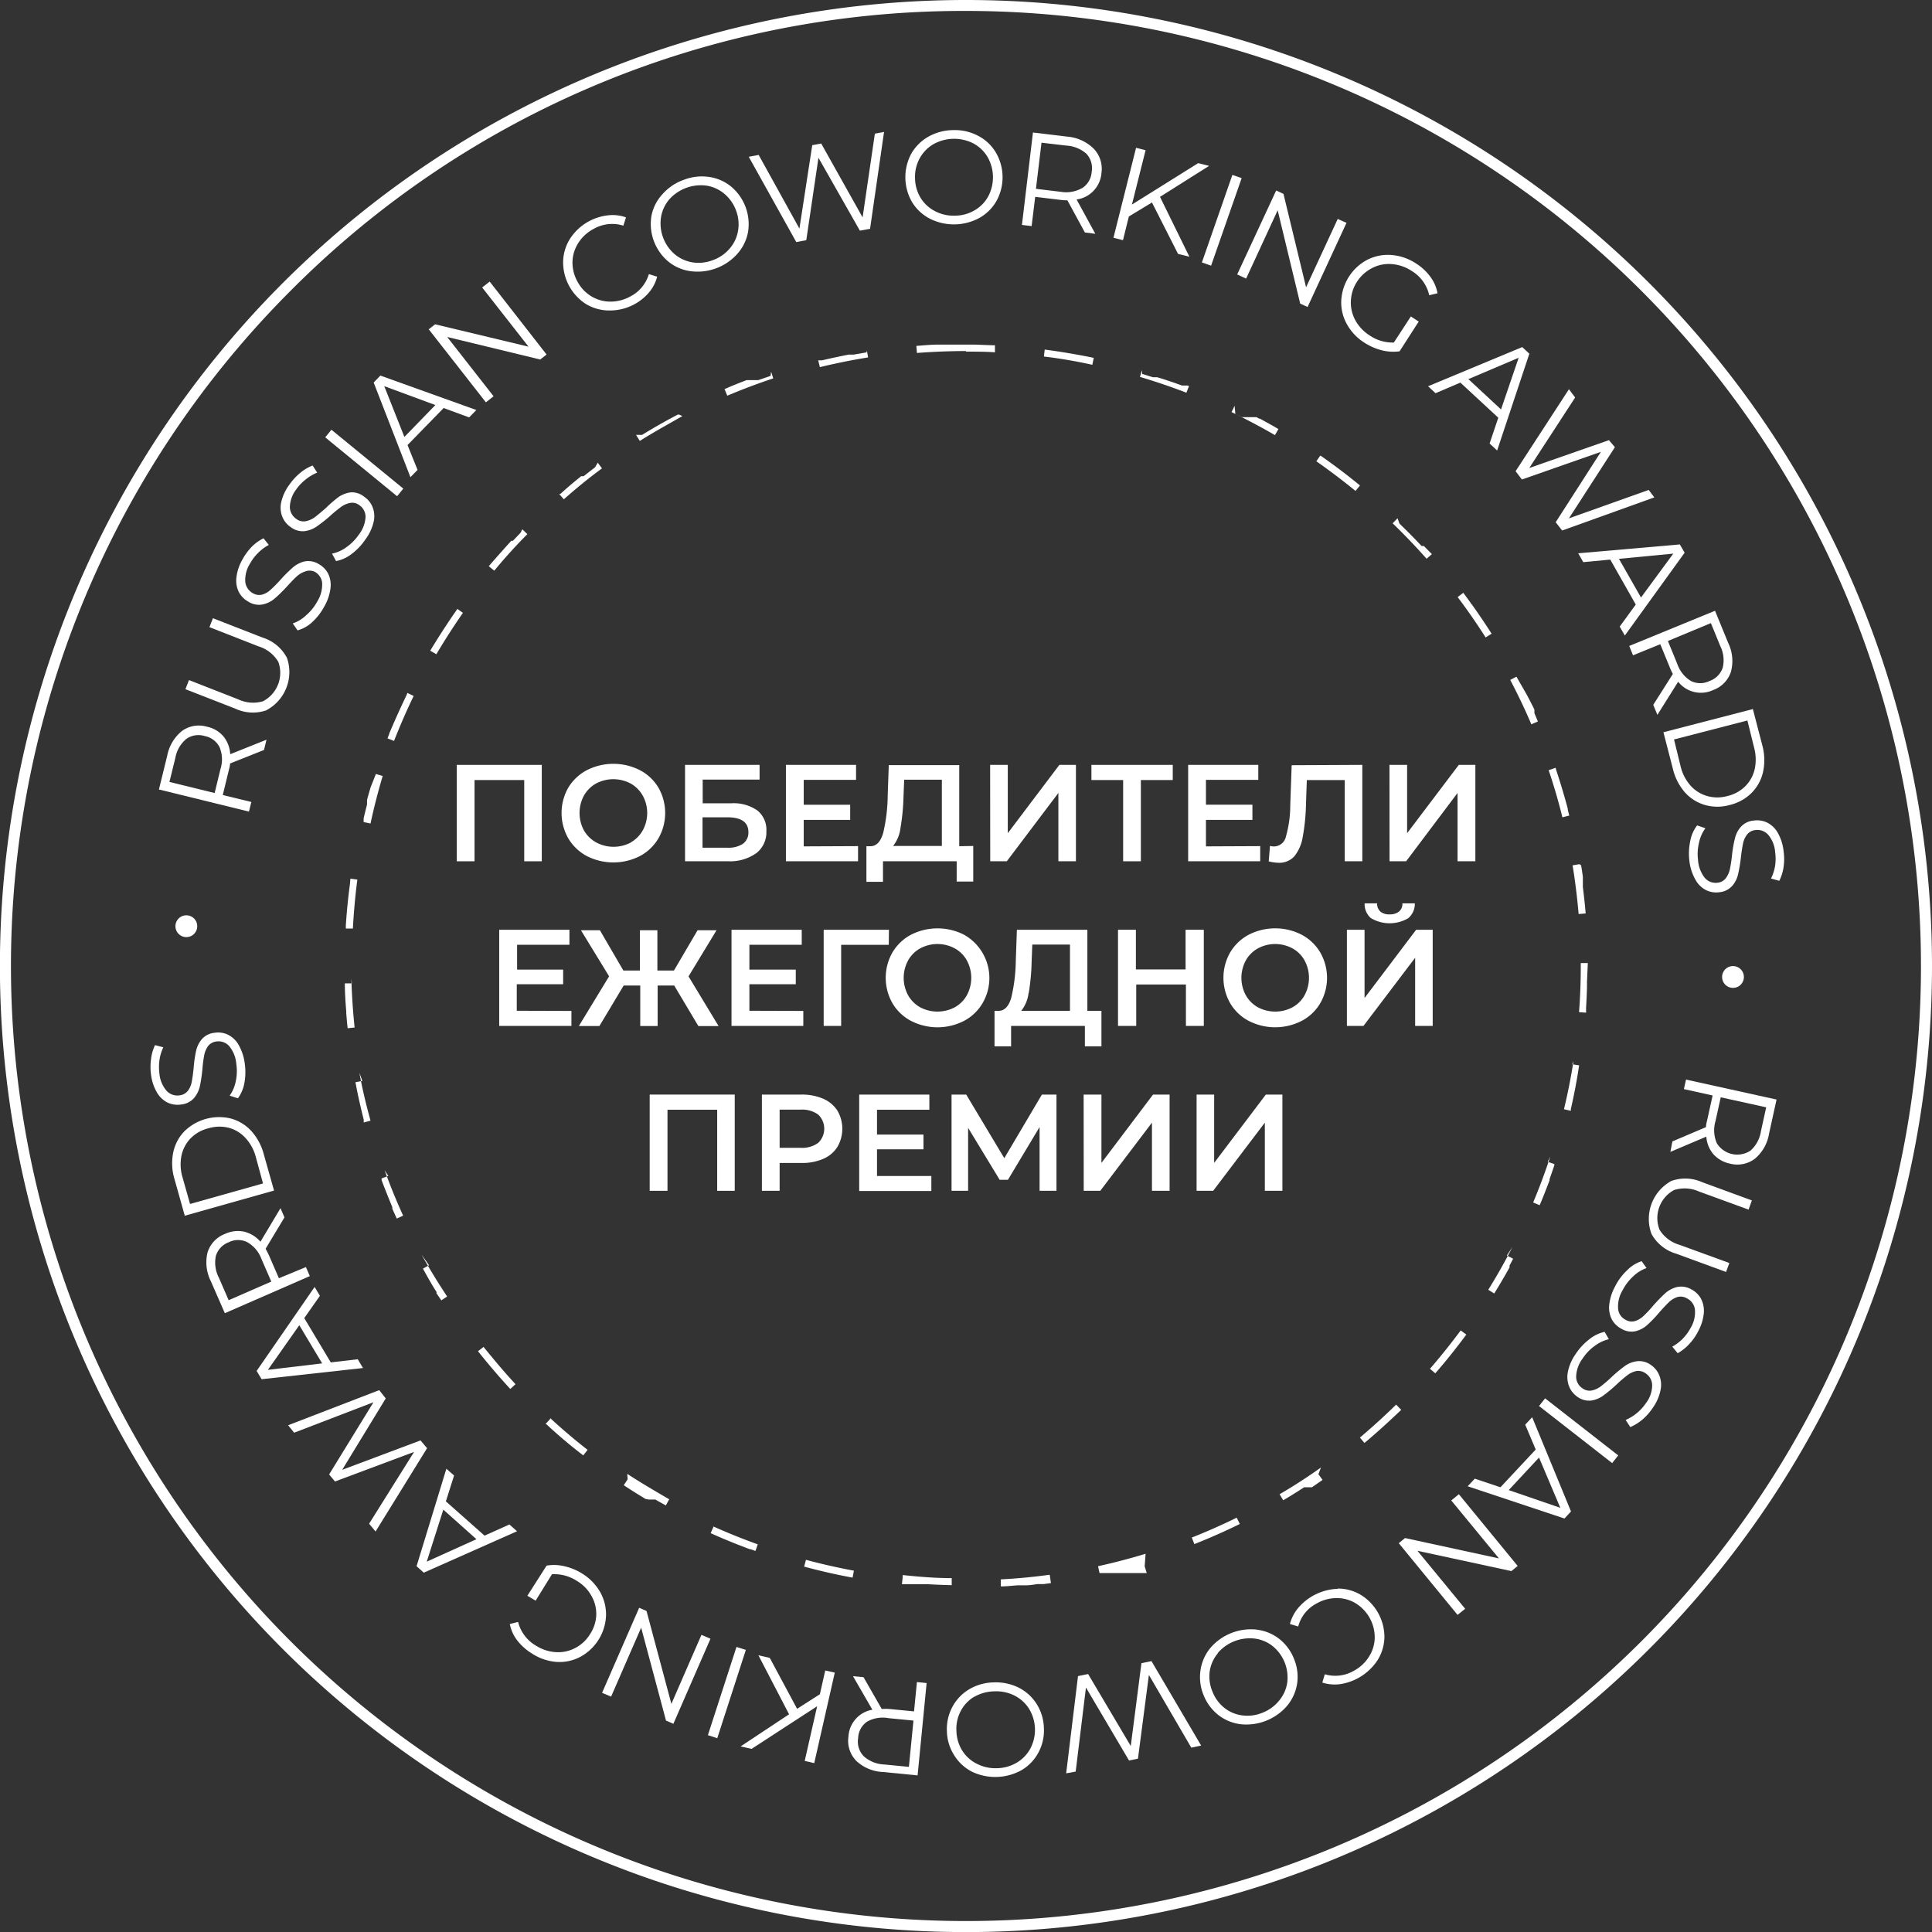 <?xml version="1.0" encoding="UTF-8"?> <svg xmlns="http://www.w3.org/2000/svg" viewBox="0 0 233.29 233.29"><rect x="0" y="0" width="233.29" height="233.29" fill="#333333" stroke="none"/> <defs> <style>.cls-1{fill:#fff;}</style> </defs> <g id="Layer_2" data-name="Layer 2"> <g id="Layer_1-2" data-name="Layer 1"> <path class="cls-1" d="M116.64,41.61h-3.26c-.91,0-1.82.09-2.73.16l.07.85c2-.15,4-.23,5.92-.23v-.85Zm-12,.94-1.57.27h0l-.09,0h-.5c-1.08.21-2.15.44-3.22.69H99l-.06,0h0l-.14,0,.2.82c1.92-.46,3.87-.86,5.82-1.17l-.14-.84ZM93.05,45.39l-1.49.51h0l-.08,0h0l-.06,0h0l-.08,0h-.06l-.05,0H91l0,0h-.56l-.06,0h-.18l-.06,0h0l-.22.09h0c-.81.31-1.62.63-2.43,1l.33.79c1.82-.77,3.69-1.47,5.55-2.09l-.26-.81ZM82,50.06h-.09l0,0h-.06c-1.44.75-2.84,1.55-4.22,2.39h0l-.1.06h0l-.06,0h-.06l0,0H77.2l0,0H76.8l.46.73c1.66-1.05,3.4-2,5.14-3L82,50.06ZM71.85,56.43l-1.29,1h0l0,0h0l-.09.07h0l0,0h-.21l0,0h-.09l0,0h0l-.07.06h0l-.1.09h0q-1.2.95-2.34,2h0l-.05,0h-.09l0,0h0l0,0h0l.56.64c1.48-1.3,3-2.56,4.61-3.73l-.51-.69Zm-9,7.91-.86.9h0l0,0h0l0,0h0l-.06.06h-.06l0,0h0v0h-.07l0,0h-.06l0,0h0v0h0l-.06.07h0c-.91,1-1.8,2-2.66,3l.66.54c1.25-1.51,2.59-3,4-4.41l-.61-.59Zm-7.65,9.23c-1.14,1.63-2.23,3.31-3.25,5l.74.43c1-1.69,2.08-3.37,3.21-5l-.7-.49ZM49.11,83.9C48.37,85.43,47.67,87,47,88.57h0v0h0v0h0l0,.05h0v0h0v0h0v0h0v0h0l-.21.54.79.31c.72-1.83,1.51-3.66,2.37-5.43l-.76-.37ZM44.75,95.07c-.15.5-.29,1-.43,1.52h0l0,.11h0v0h0v0h0l0,.06h0v0h0v0h0l0,0h0v0h0v0h0v0h0v0h0v0h0v0h0v0h0v0h0v0h0v0h0v0h0v0h0v0h0v0h0l0,.08h0v0h0l0,.08h0v0h0l0,.11h0l0,.11h0c-.14.55-.28,1.11-.41,1.67h0l0,.08h0v0h0v0h0l0,0h0v0h0v0h0v0h0v0h0v0h0v0h0v0h0v0h0v0h0v0h0v0h0v0h0v0h0v0h0v0h0v0h0v0h0v0h0v0h0v.06h0v0h0l0,.09h0v0h0a1.55,1.55,0,0,0,0,.23l.83.17c.41-1.92.91-3.85,1.47-5.74l-.82-.24Zm-2.5,11.72c-.22,1.63-.38,3.28-.49,4.95h0v.11h0v0h0v0h0v0h0v0h0v0h0v0h0v0h0v0h0v0h0v0h0v0h0v0h0v0h0v0h0v0h0v0h0v.06h0v0h0v.09h0v0h0v.12l.85,0c.11-2,.29-4,.54-5.91l-.84-.11Zm.24,11.95-.85,0c0,1.14.08,2.28.17,3.41h0v0h0v.07h0v0h0v0h0v.06h0v0h0v0h0v0h0v0h0v0h0v0h0v0h0v0h0v0h0v0h0v0h0v0h0v0h0v0h0v.08h0v0h0c.05.6.1,1.2.17,1.8l.84-.09c-.21-2-.34-4-.39-5.92Zm1.26,11.78-.83.16c.28,1.52.62,3,1,4.52h0v0h0l0,.08h0v0h0v0h0l0,0h0v0h0v0h0v.06h0v0h0v0h0v.05h0v0h0v0h0v0h0v0h0v0h0v0h0v0h0v0h0v0h0v0h0v0h0v0h0v0h0v0h0v0h0v0h0v0h0v0h0l0,.06h0v0h0v0h0l0,.09h0v0h0v0l.82-.22c-.52-1.9-1-3.84-1.34-5.78ZM46.89,142l-.81.29h0l0,0h0v0h0v0h0l0,.08h0v0h0v0h0l0,.06h0v0h0v0h0l0,.08h0v0h0q.62,1.64,1.29,3.24h0v0h0v0h0l0,.06h0v0h0v0h0v0h0v0h0v0h0v0h0l0,.05h0v0h0v0h0l0,.08h0v0h0q.26.6.54,1.2l.77-.35c-.82-1.79-1.57-3.64-2.24-5.49Zm4.92,10.78-.74.41c.51.92,1,1.82,1.58,2.72h0l0,0h0l.06.09h0v0h0l0,.06h0v0h0l0,.07h0l0,0h0l0,0h0l0,.05h0l0,0h0v0h0v0h0l0,0h0v0h0v0h0v0h0v0h0v0h0l0,0h0v0h0l0,0h0l0,.05h.05v0h0v0h0v0h0l.05.08h0v0h0v0h0l.05.08h0l0,0h0v0h0l.06.09h0l.37.54.7-.47c-1.09-1.64-2.13-3.34-3.09-5.06Zm6.58,9.86-.67.52q1.86,2.35,3.9,4.56l.63-.58c-1.34-1.44-2.64-3-3.86-4.5Zm8.06,8.68-.57.63h0l0,0h0L66,172h0l0,0h0q2.15,2,4.43,3.74l.52-.67c-1.55-1.21-3.07-2.5-4.52-3.84Zm9.34,7.31-.47.71c.84.56,1.7,1.1,2.57,1.62h0l.1.06h0l0,0h0l.08,0h0l0,0h0l.06,0h.05l.07.05h.06l.06,0h0l0,0h.07l0,0h.07l.05,0h.07l.06,0H79l.06,0h0l.08,0h0l.12.07h0c.37.22.76.43,1.14.64l.41-.74c-1.72-1-3.43-2-5.07-3.07Zm10.37,5.72-.35.78c1.55.7,3.13,1.34,4.74,1.94h0l0,0h.09l0,0h0l.58.21.28-.8c-1.85-.66-3.7-1.41-5.5-2.22Zm11.16,4-.22.82q2.88.78,5.85,1.33l.16-.84c-1.94-.36-3.89-.8-5.79-1.31ZM109,190.44l-.09.85H109l.21,0H112c1,.06,1.94.1,2.92.12l0-.85c-2,0-4-.17-5.92-.37Zm17.75-.29c-1.94.27-3.93.46-5.9.56l0,.85c.66,0,1.31-.08,2-.13h1c.48,0,1-.09,1.42-.15H126l.9-.12-.12-.84Zm11.58-2.53c-1.88.57-3.81,1.08-5.74,1.5l.18.83h2.07l.05,0H136l0,0h.06l.05,0h.06l0,0h.06l.06,0h.3l.06,0h.06l0,0H137l.06,0h.06l0,0h.64l0,0h.65l.06,0h0l-.25-.81Zm11-4.36c-1.77.87-3.59,1.68-5.42,2.4l.31.79c1.87-.74,3.69-1.54,5.49-2.43l-.38-.76Zm10.18-6.06c-1.6,1.14-3.28,2.23-5,3.23l.44.73c.74-.44,1.48-.89,2.2-1.36h0l.1-.06h0l.12-.08h0l.1-.07h0l.07,0h0l0,0h0l.07,0h.05l0,0h0l0,0h0l0,0H158l.05,0h0l0,0h0l0,0h0l.05,0h.09l0,0h.1l0,0h.07l0,0h.05l0,0h0l0,0h0l0,0h0l.09-.06h0l.09-.06h0l0,0h0l1.11-.77-.5-.69Zm9.09-7.61c-1.4,1.38-2.88,2.72-4.39,4l.55.65c1.53-1.28,3-2.63,4.44-4l-.6-.61Zm7.78-8.94c-1.17,1.58-2.42,3.14-3.71,4.63l.64.55c1.31-1.5,2.56-3.07,3.75-4.68l-.68-.5Zm6.25-10.07c-.9,1.75-1.88,3.49-2.92,5.16l.72.45q.93-1.5,1.8-3.06h0l.05-.1h0l0,0h0l0-.1h0l0,0h0v0h0l0-.05h0v0h0v0h0v0h0l0,0h0v0h0v0h0v0h0v0h0v0h0v0h0v0h0l0,0h0v0h0v0h0l0,0h0v0h0v0h0l0,0h0v0h0v0h0l0,0h0v0h0v0h0v0h0l0,0h0v0h0v0h0l0-.07h0v0h0l.05-.1h0v0h0l.06-.1h0l.32-.62-.76-.39Zm4.57-10.94c-.61,1.88-1.31,3.75-2.07,5.56l.79.33c.42-1,.81-2,1.19-3h0v0h0v0h0l0-.05h0v0h0v0h0v0h0v0h0v0h0v0h0v0h0v0h0v0h0v0h0v0h0v0h0v0h0l0-.1h0c.2-.56.39-1.12.58-1.68h0v0h0l0-.08h0v0h0v0h0l0-.06h0v0h0l-.81-.27ZM190,128.12c-.3,1.95-.69,3.9-1.15,5.82l.83.19h0v0h0l0-.07h0v0h0v0h0v0h0v0h0v-.05h0v0h0v0h0v0h0v0h0v0h0l0-.09h0q.6-2.61,1-5.28l-.84-.13Zm1.73-11.83h-.85v.34c0,1.86-.07,3.74-.21,5.59l.85.06,0-.38h0v0h0v-.06h0v0h0v0h0v0h0v0h0v0h0v0h0v0h0v0h0v0h0v-.06h0v0h0v-.06h0v0h0v-.06h0c.05-.82.09-1.64.11-2.47h0c0-.06,0-.11,0-.17h0v-.09h0v-.07h0v0h0v-.06h0v0h0v0h0v0h0v0h0v0h0v0h0v0h0v0h0v0h0v0h0v0h0v0h0v0h0v-.06h0v0h0v0h0v0h0v0h0v0h0v0h0v0h0v0h0v0h0v0h0v0h0v0h0v0h0v0h0v0h0v0h0v0h0v0h0v0h0v0h0v0h0v0h0v0h0v0h0v0h0v0h0v0h0v0h0v0h0v0h0v0h0v0h0v0h0v0h0v0h0v0h0v0h0v0h0v0h0v-.22Zm-1-11.94-.84.14c.32,1.94.56,3.92.73,5.88l.85-.07c-.09-1.08-.21-2.15-.34-3.21h0l0-.12h0v-.12h0v-.09h0v0h0v-.08h0v0h0v-.09h0v0h0v-.06h0v0h0v0h0v0h0v0h0v0h0v0h0v0h0v0h0v0h0v0h0v0h0V106h0v0h0v0h0v-.06h0v0h0v0h0v-.07h0v0h0q-.09-.69-.21-1.38Zm-2.89-11.64L187,93c.63,1.86,1.19,3.78,1.66,5.69l.83-.21-.18-.7h0v0h0l0-.06h0v0h0v0h0v0h0v0h0l0-.06h0v0h0v0h0q-.63-2.37-1.4-4.68Zm-4.73-11-.75.39c.92,1.75,1.78,3.55,2.55,5.36l.79-.34-.42-1h0v0h0l0-.08h0v0h0v0h0l0-.08h0v0h0l0,0h0v0h0v0h0l0,0h0v0h0v0h0v0h0v0h0v0h0v0h0v0h0v0h0v0h0v0h0v0h0v0h0v0h0v0h0v0h0v0h0v0h0v0h0v0h0v0h0v0h0v0h0v0h0v0h0v0h0v0h0v0h0v0h0v0h0v0h0v0h0l0-.06h0v0h0v0h0l0,0h0v0h0l0-.06h0v0h0l0,0h0v0h0v0h0l0-.08h0l0-.08h0v0h0c-.3-.61-.61-1.21-.93-1.81Zm-6.42-10.13-.68.52c1.19,1.57,2.32,3.21,3.38,4.87l.72-.45c-.79-1.24-1.6-2.44-2.45-3.62h0l0,0h0v0h0l0,0h0l0,0h0v0h0v0h0v0h-.06l0-.08h0l-.73-1Zm-7.94-9-.59.61c1.42,1.37,2.8,2.81,4.1,4.28l.64-.56L172,66h0l0,0h0l-.06-.07h0v0h0l0,0h-.07l0,0h-.07v0h-.08l0,0h-.06l0,0h0l0,0h0v0h0v0h0l-.08-.08h0l0,0h0c-.84-.9-1.71-1.77-2.59-2.62ZM159.43,55l-.48.7c1.61,1.13,3.2,2.33,4.73,3.58l.54-.66c-1.53-1.25-3.11-2.45-4.73-3.58h-.06Zm-10.35-6-.37.76c1.77.86,3.53,1.79,5.24,2.78l.42-.73c-.69-.41-1.4-.8-2.11-1.19h0l-.12-.07h0l-.1,0h0l-.1-.06h0l-.22-.12h0l-.1,0h0l0,0h0l-.1,0h0l-.08,0h-.05l-.07,0h-.05l0,0H151l-.05,0h-.07l0,0h-.08l0,0h-.08l-.05,0h-.08l0,0h-.45l-.07,0h0l-.1,0h0l-.8-.39Zm-11.19-4.31-.24.82c1.88.56,3.77,1.2,5.61,1.91l.31-.8-.19-.07h0l-.05,0h-.42l-.05,0h-.05l-.09,0h0c-1-.36-2-.71-3-1h-.29l-.06,0h-.05l-.11,0h0l-1.29-.4ZM126.15,42.2l-.1.85c2,.24,3.92.57,5.85,1l.17-.84q-2.92-.6-5.92-1Zm-9.51-.59v.85c1.17,0,2.34,0,3.5.08l0-.85c-.89,0-1.79-.07-2.69-.08h-.85Z"></path> <path class="cls-1" d="M116.64,1.32a115.33,115.33,0,0,1,81.55,196.87A115.32,115.32,0,1,1,35.1,35.1,114.57,114.57,0,0,1,116.64,1.32m0-1.32A116.65,116.65,0,1,0,233.29,116.64,116.64,116.64,0,0,0,116.64,0Z"></path> <path class="cls-1" d="M31.88,90.56l-4.1,1.63c0,.29-.1.59-.17.89L26.9,96l3.45.84L30.06,98,19.19,95.33l1-4.07a5.06,5.06,0,0,1,1.79-3,3.46,3.46,0,0,1,3-.51,3.54,3.54,0,0,1,2,1.17,3.71,3.71,0,0,1,.82,2.15l4.38-1.75Zm-5.37-.34a2.52,2.52,0,0,0-1.79-1.34,2.53,2.53,0,0,0-2.24.36,3.87,3.87,0,0,0-1.31,2.29l-.71,2.89,5.46,1.34.7-2.89A3.83,3.83,0,0,0,26.51,90.22Z"></path> <path class="cls-1" d="M32.22,85.75a5,5,0,0,1-3.83-.19l-6-2.34.43-1.1,5.93,2.32a4.22,4.22,0,0,0,3,.24,3.87,3.87,0,0,0,1.86-4.75,4.17,4.17,0,0,0-2.39-1.88l-5.93-2.32.42-1.08,6,2.34a5,5,0,0,1,2.94,2.45,5.21,5.21,0,0,1-2.47,6.31Z"></path> <path class="cls-1" d="M37.7,75.12a4.27,4.27,0,0,1-1.77,1l-.58-.84a4.38,4.38,0,0,0,1.63-1,5.89,5.89,0,0,0,1.33-1.65,3.9,3.9,0,0,0,.59-2.25,1.73,1.73,0,0,0-.9-1.34A1.47,1.47,0,0,0,36.86,69a2.77,2.77,0,0,0-1,.58q-.47.42-1.2,1.23a17.88,17.88,0,0,1-1.5,1.47,3.23,3.23,0,0,1-1.41.7A2.37,2.37,0,0,1,30,72.66a2.88,2.88,0,0,1-1.14-1.13,3.11,3.11,0,0,1-.32-1.74,5.66,5.66,0,0,1,.73-2.22A7.13,7.13,0,0,1,30.42,66,5.29,5.29,0,0,1,31.82,65l.64.8a5.36,5.36,0,0,0-1.33,1,5.61,5.61,0,0,0-.95,1.27,3.65,3.65,0,0,0-.56,2.22,1.8,1.8,0,0,0,.93,1.35,1.49,1.49,0,0,0,1.15.15,2.53,2.53,0,0,0,1-.6,16,16,0,0,0,1.21-1.23,16.41,16.41,0,0,1,1.48-1.46,3.27,3.27,0,0,1,1.4-.71,2.39,2.39,0,0,1,1.68.31,2.84,2.84,0,0,1,1.14,1.14,3.1,3.1,0,0,1,.3,1.76,5.81,5.81,0,0,1-.75,2.23A7,7,0,0,1,37.7,75.12Z"></path> <path class="cls-1" d="M42.45,66.9a4.41,4.41,0,0,1-1.87.85l-.49-.9a4.38,4.38,0,0,0,1.73-.77,5.9,5.9,0,0,0,1.49-1.5,3.78,3.78,0,0,0,.83-2.17A1.7,1.7,0,0,0,43.39,61a1.39,1.39,0,0,0-1.12-.27,2.74,2.74,0,0,0-1.07.47,16.05,16.05,0,0,0-1.33,1.09,16.45,16.45,0,0,1-1.65,1.3,3.3,3.3,0,0,1-1.47.55,2.39,2.39,0,0,1-1.66-.5,2.73,2.73,0,0,1-1-1.24,3,3,0,0,1-.13-1.77,5.65,5.65,0,0,1,1-2.13,7.16,7.16,0,0,1,1.29-1.4,5.49,5.49,0,0,1,1.5-.89l.55.86a5.52,5.52,0,0,0-1.42.85,5.61,5.61,0,0,0-1.09,1.15,3.69,3.69,0,0,0-.79,2.15,1.76,1.76,0,0,0,.78,1.44,1.44,1.44,0,0,0,1.12.28,2.74,2.74,0,0,0,1.1-.48c.35-.26.79-.63,1.33-1.1A16,16,0,0,1,40.9,60a3.43,3.43,0,0,1,1.46-.55A2.38,2.38,0,0,1,44,60a2.71,2.71,0,0,1,1,1.26A3,3,0,0,1,45.12,63a5.71,5.71,0,0,1-1,2.14A7.22,7.22,0,0,1,42.45,66.9Z"></path> <path class="cls-1" d="M39.27,52.81l.75-.92L48.7,59l-.75.92Z"></path> <path class="cls-1" d="M53.57,49.27l-4.36,4.47,1.21,3-.86.88L45.12,46.19l.81-.84,11.59,4.16-.87.89Zm-1-.36L46.4,46.63l2.43,6.13Z"></path> <path class="cls-1" d="M59.13,34,66,42.81l-.77.6L54,40.69l5.6,7.16-.93.73-6.9-8.82.77-.6,11.28,2.7-5.6-7.15Z"></path> <path class="cls-1" d="M73.5,37.49a5.44,5.44,0,0,1-2.81-.82A6,6,0,0,1,68,31.5a5.38,5.38,0,0,1,.91-2.79,6.25,6.25,0,0,1,2.32-2.05A6.37,6.37,0,0,1,73.43,26a4.75,4.75,0,0,1,2.16.25l-.32,1a4.49,4.49,0,0,0-3.55.37,4.88,4.88,0,0,0-1.85,1.66,4.47,4.47,0,0,0-.74,2.27,4.74,4.74,0,0,0,.56,2.38,4.6,4.6,0,0,0,1.65,1.81,4.44,4.44,0,0,0,2.28.68,4.93,4.93,0,0,0,2.43-.59,4.45,4.45,0,0,0,2.3-2.73l1,.31a4.71,4.71,0,0,1-1,1.92,6.07,6.07,0,0,1-1.84,1.46A6.22,6.22,0,0,1,73.5,37.49Z"></path> <path class="cls-1" d="M83.35,32.74a5.39,5.39,0,0,1-2.69-1.19,5.94,5.94,0,0,1-2-5.47A5.36,5.36,0,0,1,80,23.44a6.14,6.14,0,0,1,2.58-1.73,6,6,0,0,1,3.07-.34,5.36,5.36,0,0,1,2.67,1.19,5.92,5.92,0,0,1,2,5.49A5.44,5.44,0,0,1,89,30.69a6.44,6.44,0,0,1-5.65,2.05ZM88.12,30a4.34,4.34,0,0,0,1-2.14,4.67,4.67,0,0,0-.24-2.44,4.79,4.79,0,0,0-1.39-2,4.41,4.41,0,0,0-2.15-1,5.13,5.13,0,0,0-4.52,1.65,4.44,4.44,0,0,0-1,2.14,4.92,4.92,0,0,0,1.63,4.47,4.44,4.44,0,0,0,2.17,1,4.77,4.77,0,0,0,2.46-.27A4.72,4.72,0,0,0,88.12,30Z"></path> <path class="cls-1" d="M106.75,15.93l-1.69,11.7-1.23.22-5-8.8L97.36,29l-1.21.23L90.41,18.93l1.2-.22,4.92,8.89,1.55-10.07,1.08-.2,5,8.92,1.48-10.11Z"></path> <path class="cls-1" d="M112.27,26.4a5.43,5.43,0,0,1-2.14-2,6,6,0,0,1-.1-5.83,5.51,5.51,0,0,1,2.08-2.07,6.22,6.22,0,0,1,3-.79,6,6,0,0,1,3,.69,5.33,5.33,0,0,1,2.13,2,5.92,5.92,0,0,1,.1,5.84,5.42,5.42,0,0,1-2.07,2.07,6.45,6.45,0,0,1-6,.09Zm5.4-1a4.35,4.35,0,0,0,1.66-1.69,4.93,4.93,0,0,0-.08-4.75,4.42,4.42,0,0,0-1.71-1.64,5.12,5.12,0,0,0-4.81.08,4.42,4.42,0,0,0-1.66,1.69,4.63,4.63,0,0,0-.58,2.39,4.68,4.68,0,0,0,.65,2.37,4.38,4.38,0,0,0,1.73,1.63,4.76,4.76,0,0,0,2.41.56A4.66,4.66,0,0,0,117.67,25.4Z"></path> <path class="cls-1" d="M131,28.07l-2.11-3.88a6.77,6.77,0,0,1-.89-.06l-3-.36-.43,3.53-1.17-.14L124.73,16l4.16.5A5.11,5.11,0,0,1,132.11,18,3.51,3.51,0,0,1,133,20.9a3.49,3.49,0,0,1-3,3.19l2.26,4.14Zm-.3-5.37a2.54,2.54,0,0,0,1.12-1.94,2.57,2.57,0,0,0-.62-2.18,4,4,0,0,0-2.44-1l-3-.35-.67,5.57,3,.36A3.87,3.87,0,0,0,130.68,22.7Z"></path> <path class="cls-1" d="M139.1,24.45l-2.79,1.69L135.6,29l-1.15-.29,2.73-10.86,1.15.29-1.65,6.56,8-5,1.32.33-5.93,3.74L143.62,31l-1.37-.34Z"></path> <path class="cls-1" d="M148.81,21.12l1.12.39-3.69,10.57-1.11-.39Z"></path> <path class="cls-1" d="M162.59,26.91l-4.7,10.16-.89-.41-2.72-11.27-3.81,8.25-1.08-.5L154.1,23l.88.41,2.73,11.28,3.82-8.25Z"></path> <path class="cls-1" d="M170.36,38.21l.95.62L169,42.42a5.58,5.58,0,0,1-2.14-.12,7,7,0,0,1-2.09-.91,6.15,6.15,0,0,1-2.14-2.26,5.32,5.32,0,0,1-.67-2.86,5.91,5.91,0,0,1,3.16-4.91,5.49,5.49,0,0,1,2.88-.57,6.31,6.31,0,0,1,2.95,1,6.4,6.4,0,0,1,1.76,1.62,4.78,4.78,0,0,1,.87,2l-1,.24a4.6,4.6,0,0,0-2.13-2.94,5,5,0,0,0-2.39-.82,4.38,4.38,0,0,0-2.34.46A4.74,4.74,0,0,0,163.87,34a4.59,4.59,0,0,0-.75,2.33,4.44,4.44,0,0,0,.53,2.33,5.05,5.05,0,0,0,1.73,1.84,4.91,4.91,0,0,0,2.93.86Z"></path> <path class="cls-1" d="M180.92,50.44l-4.58-4.24-3,1.28-.9-.84,11.37-4.73.86.8L180.78,54.4l-.91-.85Zm.33-1,2.13-6.24-6.07,2.58Z"></path> <path class="cls-1" d="M199.76,60.06l-11.13,4-.78-1,5.46-8.5-9.54,3.34-.76-1L189.45,47l.75,1-5.54,8.51,9.62-3.36L195,54l-5.55,8.59,9.63-3.43Z"></path> <path class="cls-1" d="M197.52,73l-3.08-5.43-3.26.31-.61-1.07,12.27-1.07.58,1-7.22,10-.62-1.08Zm.63-.85,3.9-5.3-6.56.63Z"></path> <path class="cls-1" d="M199.63,85.11,202,81.38a7.61,7.61,0,0,1-.38-.81l-1.14-2.78-3.29,1.34L196.73,78l10.36-4.25,1.59,3.88a5,5,0,0,1,.33,3.49,3.5,3.5,0,0,1-2.14,2.2,3.49,3.49,0,0,1-4.23-1l-2.51,4Zm4.55-2.88a2.51,2.51,0,0,0,2.24,0,2.55,2.55,0,0,0,1.6-1.61,3.86,3.86,0,0,0-.3-2.62l-1.13-2.76L201.4,77.4l1.13,2.76A3.88,3.88,0,0,0,204.18,82.23Z"></path> <path class="cls-1" d="M211.66,85.62,212.8,90a6.75,6.75,0,0,1,.09,3.21,5.21,5.21,0,0,1-1.39,2.54,5.56,5.56,0,0,1-2.63,1.45,5.46,5.46,0,0,1-3,0,5.14,5.14,0,0,1-2.44-1.55A6.67,6.67,0,0,1,202,92.83l-1.14-4.41Zm-8.73,6.9a5.42,5.42,0,0,0,1.21,2.35,4.25,4.25,0,0,0,2,1.25,4.53,4.53,0,0,0,2.45,0,4.48,4.48,0,0,0,2.15-1.18,4.24,4.24,0,0,0,1.14-2.06,5.53,5.53,0,0,0-.08-2.64L211,87l-8.86,2.29Z"></path> <path class="cls-1" d="M204.1,101.55a4.3,4.3,0,0,1,.83-1.88l1,.34a4.44,4.44,0,0,0-.77,1.73,5.77,5.77,0,0,0-.12,2.11,3.87,3.87,0,0,0,.83,2.17,1.73,1.73,0,0,0,1.52.57,1.46,1.46,0,0,0,1-.54,2.92,2.92,0,0,0,.49-1.07,17.08,17.08,0,0,0,.26-1.7,14.88,14.88,0,0,1,.36-2.07,3.16,3.16,0,0,1,.73-1.39,2.36,2.36,0,0,1,1.57-.74,2.8,2.8,0,0,1,1.59.25,3.08,3.08,0,0,1,1.27,1.22,5.63,5.63,0,0,1,.71,2.24,6.65,6.65,0,0,1,0,1.89,5.52,5.52,0,0,1-.52,1.68l-1-.28a5.29,5.29,0,0,0,.5-1.58,5.69,5.69,0,0,0,0-1.59,3.62,3.62,0,0,0-.85-2.12,1.75,1.75,0,0,0-1.54-.56,1.46,1.46,0,0,0-1,.54,2.63,2.63,0,0,0-.49,1.1c-.09.42-.18,1-.26,1.7a17.44,17.44,0,0,1-.35,2.05,3.16,3.16,0,0,1-.73,1.39,2.36,2.36,0,0,1-1.54.73,2.8,2.8,0,0,1-1.59-.26,3,3,0,0,1-1.27-1.25A5.91,5.91,0,0,1,204,104,7.31,7.31,0,0,1,204.1,101.55Z"></path> <path class="cls-1" d="M201.94,137.83,206,136.1c0-.29.08-.58.15-.88l.65-2.94-3.47-.77.26-1.15,10.93,2.41-.9,4.09a5,5,0,0,1-1.72,3.06,3.51,3.51,0,0,1-3,.59,3.7,3.7,0,0,1-2-1.13,3.66,3.66,0,0,1-.86-2.13l-4.34,1.84Zm5.37.22a2.9,2.9,0,0,0,4.06.89,3.9,3.9,0,0,0,1.26-2.33l.64-2.9-5.49-1.21-.64,2.9A3.9,3.9,0,0,0,207.31,138.05Z"></path> <path class="cls-1" d="M201.71,142.64a5,5,0,0,1,3.83.11l6,2.2-.4,1.11-6-2.19a4.24,4.24,0,0,0-3-.17,3.85,3.85,0,0,0-1.75,4.79,4.21,4.21,0,0,0,2.43,1.83l6,2.19-.4,1.08-6-2.2a5,5,0,0,1-3-2.39,5.22,5.22,0,0,1,2.33-6.36Z"></path> <path class="cls-1" d="M196.48,153.38a4.32,4.32,0,0,1,1.75-1.09l.59.83a4.42,4.42,0,0,0-1.61,1,6,6,0,0,0-1.28,1.68,3.78,3.78,0,0,0-.54,2.26,1.64,1.64,0,0,0,.93,1.32,1.41,1.41,0,0,0,1.14.13,2.7,2.7,0,0,0,1-.61,14.19,14.19,0,0,0,1.17-1.25,19.92,19.92,0,0,1,1.47-1.51,3.36,3.36,0,0,1,1.4-.73,2.45,2.45,0,0,1,1.71.27,2.85,2.85,0,0,1,1.17,1.11,3.16,3.16,0,0,1,.36,1.73,5.71,5.71,0,0,1-.69,2.24,6.47,6.47,0,0,1-1.09,1.55,5.46,5.46,0,0,1-1.38,1.09l-.65-.79a5.64,5.64,0,0,0,1.3-1,5.93,5.93,0,0,0,.93-1.29,3.67,3.67,0,0,0,.5-2.23,1.75,1.75,0,0,0-1-1.33,1.43,1.43,0,0,0-1.15-.13,2.75,2.75,0,0,0-1,.62c-.31.3-.71.72-1.18,1.26a15.35,15.35,0,0,1-1.44,1.5,3.3,3.3,0,0,1-1.38.73,2.34,2.34,0,0,1-1.69-.27,2.85,2.85,0,0,1-1.17-1.11,3.13,3.13,0,0,1-.34-1.75,6,6,0,0,1,.7-2.25A7,7,0,0,1,196.48,153.38Z"></path> <path class="cls-1" d="M191.91,161.72a4.45,4.45,0,0,1,1.85-.9l.51.89a4.58,4.58,0,0,0-1.71.81,5.75,5.75,0,0,0-1.46,1.53,3.84,3.84,0,0,0-.78,2.19,1.68,1.68,0,0,0,.78,1.41,1.43,1.43,0,0,0,1.12.25,2.73,2.73,0,0,0,1.07-.49,16.7,16.7,0,0,0,1.3-1.12,16.8,16.8,0,0,1,1.62-1.35,3.24,3.24,0,0,1,1.46-.57,2.39,2.39,0,0,1,1.68.45,2.76,2.76,0,0,1,1,1.23,3.08,3.08,0,0,1,.17,1.76,5.58,5.58,0,0,1-.92,2.15,6.83,6.83,0,0,1-1.25,1.43,5.73,5.73,0,0,1-1.49.93l-.56-.86a5.47,5.47,0,0,0,1.4-.87,5.55,5.55,0,0,0,1.06-1.18,3.57,3.57,0,0,0,.74-2.17,1.74,1.74,0,0,0-.81-1.42,1.48,1.48,0,0,0-1.13-.26,2.69,2.69,0,0,0-1.08.52,15.29,15.29,0,0,0-1.3,1.12,18.17,18.17,0,0,1-1.6,1.33,3.27,3.27,0,0,1-1.46.59,2.4,2.4,0,0,1-1.64-.45,2.81,2.81,0,0,1-1-1.23,3.16,3.16,0,0,1-.16-1.78,5.71,5.71,0,0,1,.94-2.16A7.2,7.2,0,0,1,191.91,161.72Z"></path> <path class="cls-1" d="M195.4,175.74l-.73.93-8.83-6.89.73-.93Z"></path> <path class="cls-1" d="M181.18,179.59l4.26-4.56-1.27-3,.84-.9,4.69,11.38-.79.85-11.69-3.89.86-.92Zm1,.34,6.23,2.14L185.84,176Z"></path> <path class="cls-1" d="M176,195l-7.1-8.66.76-.62L181,188.18l-5.76-7,.92-.75,7.1,8.66-.76.62-11.34-2.45,5.76,7Z"></path> <path class="cls-1" d="M161.51,191.82a5.37,5.37,0,0,1,2.82.77,6,6,0,0,1,2.84,5.1,5.44,5.44,0,0,1-.85,2.81,6.58,6.58,0,0,1-4.49,2.86,4.9,4.9,0,0,1-2.16-.19l.3-1a4.49,4.49,0,0,0,3.54-.44,4.81,4.81,0,0,0,1.81-1.71,4.36,4.36,0,0,0,.68-2.28,4.85,4.85,0,0,0-2.3-4.14,4.36,4.36,0,0,0-2.29-.63,4.89,4.89,0,0,0-2.41.64,4.39,4.39,0,0,0-2.24,2.79l-1-.3a4.89,4.89,0,0,1,1-1.94,6.57,6.57,0,0,1,4.8-2.31Z"></path> <path class="cls-1" d="M151.79,196.79a5.42,5.42,0,0,1,2.71,1.13,5.77,5.77,0,0,1,1.77,2.43,5.64,5.64,0,0,1,.35,3A5.53,5.53,0,0,1,155.4,206a6.51,6.51,0,0,1-5.6,2.2,5.49,5.49,0,0,1-2.71-1.13,5.8,5.8,0,0,1-1.78-2.44,5.68,5.68,0,0,1-.34-3,5.43,5.43,0,0,1,1.21-2.67,6.47,6.47,0,0,1,5.61-2.18Zm-4.71,2.82a4.33,4.33,0,0,0-1,2.16,4.66,4.66,0,0,0,.3,2.43,4.71,4.71,0,0,0,1.43,2,4.32,4.32,0,0,0,2.17.93,4.75,4.75,0,0,0,2.45-.31,4.83,4.83,0,0,0,2-1.44,4.38,4.38,0,0,0,1-2.17,4.88,4.88,0,0,0-1.73-4.42,4.39,4.39,0,0,0-2.19-.93,5.11,5.11,0,0,0-4.47,1.75Z"></path> <path class="cls-1" d="M128.74,214.13l1.43-11.74,1.22-.25,5.15,8.69,1.29-10,1.21-.25,6,10.2-1.19.25-5.12-8.78-1.32,10.11-1.08.22-5.2-8.81-1.24,10.15Z"></path> <path class="cls-1" d="M123,203.78a5.47,5.47,0,0,1,2.19,2,5.69,5.69,0,0,1,.86,2.88,5.59,5.59,0,0,1-.65,2.94,5.44,5.44,0,0,1-2,2.12,6.52,6.52,0,0,1-6,.23,5.43,5.43,0,0,1-2.18-2,5.58,5.58,0,0,1-.88-2.89,5.65,5.65,0,0,1,.66-2.95,5.48,5.48,0,0,1,2-2.11,6,6,0,0,1,3-.85A6.18,6.18,0,0,1,123,203.78Zm-5.38,1.11a4.42,4.42,0,0,0-1.62,1.73,4.6,4.6,0,0,0-.51,2.4,4.71,4.71,0,0,0,.69,2.35A4.4,4.4,0,0,0,118,213a4.9,4.9,0,0,0,2.42.51,4.83,4.83,0,0,0,2.39-.69,4.38,4.38,0,0,0,1.63-1.73,4.86,4.86,0,0,0-.18-4.75,4.45,4.45,0,0,0-1.76-1.6,4.9,4.9,0,0,0-2.42-.51A5,5,0,0,0,117.65,204.89Z"></path> <path class="cls-1" d="M104.27,202.52l2.2,3.84a6.93,6.93,0,0,1,.9,0l3,.29.35-3.54,1.17.12-1.09,11.15-4.17-.41a5,5,0,0,1-3.24-1.35,3.47,3.47,0,0,1-.94-2.92,3.48,3.48,0,0,1,2.89-3.25L103,202.4Zm.43,5.37a2.52,2.52,0,0,0-1.08,2,2.54,2.54,0,0,0,.67,2.17,3.92,3.92,0,0,0,2.46,1l3,.29.55-5.59-3-.29A3.86,3.86,0,0,0,104.7,207.89Z"></path> <path class="cls-1" d="M96.25,206.34,99,204.58l.65-2.87,1.15.26L98.32,212.9l-1.15-.27,1.5-6.6-7.92,5.15-1.32-.3L95.28,207l-3.7-7.12,1.37.31Z"></path> <path class="cls-1" d="M86.61,209.89l-1.13-.37,3.45-10.65,1.13.36Z"></path> <path class="cls-1" d="M72.7,204.41l4.48-10.27.89.39,3,11.21,3.63-8.33,1.09.47-4.48,10.27-.89-.39-3-11.22-3.63,8.33Z"></path> <path class="cls-1" d="M64.68,193.28l-1-.59L66,189.05a5.3,5.3,0,0,1,2.13.07,6.81,6.81,0,0,1,2.12.86,6.34,6.34,0,0,1,2.19,2.21,5.52,5.52,0,0,1,.74,2.85,5.94,5.94,0,0,1-3.06,5,5.35,5.35,0,0,1-2.86.64,6.23,6.23,0,0,1-3-1,6.57,6.57,0,0,1-1.79-1.58,4.7,4.7,0,0,1-.91-2l1-.25a4.6,4.6,0,0,0,2.19,2.88,5,5,0,0,0,2.41.77,4.37,4.37,0,0,0,2.33-.52,4.58,4.58,0,0,0,1.78-1.69A4.52,4.52,0,0,0,72,195a4.38,4.38,0,0,0-.59-2.31,4.81,4.81,0,0,0-1.76-1.8,5,5,0,0,0-3-.8Z"></path> <path class="cls-1" d="M53.84,181.29l4.67,4.14,3-1.35.92.82-11.26,5-.87-.78,3.6-11.77.93.82Zm-.31,1-2,6.28,6-2.71Z"></path> <path class="cls-1" d="M34.79,172.1l11-4.24.79,1-5.26,8.62,9.46-3.55.79.94-6.22,10.06-.78-.94L50,175.32l-9.55,3.57-.71-.85,5.36-8.72L35.52,173Z"></path> <path class="cls-1" d="M36.74,159.16l3.2,5.35,3.26-.38.63,1.06-12.24,1.35-.6-1,7-10.14.64,1.07Zm-.6.86-3.79,5.39,6.55-.78Z"></path> <path class="cls-1" d="M34.35,147l-2.28,3.79a8.56,8.56,0,0,1,.41.8l1.2,2.76L36.94,153l.47,1.09-10.26,4.48-1.68-3.84a5.08,5.08,0,0,1-.41-3.49,3.49,3.49,0,0,1,2.1-2.24,3.65,3.65,0,0,1,2.29-.28,3.74,3.74,0,0,1,2,1.22l2.42-4.05Zm-4.48,3a2.49,2.49,0,0,0-2.24,0,2.55,2.55,0,0,0-1.56,1.64,3.92,3.92,0,0,0,.35,2.62L27.61,157l5.15-2.25-1.19-2.73A3.88,3.88,0,0,0,29.87,150Z"></path> <path class="cls-1" d="M22.31,146.8l-1.23-4.39a6.57,6.57,0,0,1-.17-3.21,5.17,5.17,0,0,1,1.33-2.57,6,6,0,0,1,5.59-1.58,5.22,5.22,0,0,1,2.49,1.49,6.73,6.73,0,0,1,1.53,2.83l1.24,4.39Zm8.58-7.09a5.37,5.37,0,0,0-1.27-2.32,4.18,4.18,0,0,0-2-1.21,4.65,4.65,0,0,0-2.45.06A4.53,4.53,0,0,0,23,137.47a4.3,4.3,0,0,0-1.09,2.09,5.46,5.46,0,0,0,.14,2.64l.9,3.18,8.81-2.48Z"></path> <path class="cls-1" d="M29.52,130.72a4.49,4.49,0,0,1-.79,1.9l-1-.32a4.47,4.47,0,0,0,.74-1.74,5.81,5.81,0,0,0,.06-2.12,3.83,3.83,0,0,0-.88-2.15,1.73,1.73,0,0,0-1.53-.53,1.5,1.5,0,0,0-1,.56,2.92,2.92,0,0,0-.46,1.08,16.52,16.52,0,0,0-.22,1.7,18.46,18.46,0,0,1-.31,2.09,3.36,3.36,0,0,1-.71,1.41,2.37,2.37,0,0,1-1.55.77,2.87,2.87,0,0,1-1.59-.21A3.08,3.08,0,0,1,19,132a5.63,5.63,0,0,1-.76-2.22,6.72,6.72,0,0,1,0-1.9,5.32,5.32,0,0,1,.48-1.68l1,.26a5.29,5.29,0,0,0-.47,1.59,6,6,0,0,0,0,1.58,3.63,3.63,0,0,0,.89,2.11,1.75,1.75,0,0,0,1.56.52,1.48,1.48,0,0,0,1-.56,2.64,2.64,0,0,0,.46-1.11c.08-.42.16-1,.23-1.71a15.21,15.21,0,0,1,.29-2,3.35,3.35,0,0,1,.7-1.41,2.34,2.34,0,0,1,1.53-.76,2.7,2.7,0,0,1,1.59.22,3,3,0,0,1,1.3,1.22,6,6,0,0,1,.75,2.24A7.27,7.27,0,0,1,29.52,130.72Z"></path> <path class="cls-1" d="M65.42,92.36V104H63.3V94.19h-6V104H55.15V92.36Z"></path> <path class="cls-1" d="M70.86,103.37a5.76,5.76,0,0,1-2.24-2.14,6.18,6.18,0,0,1,0-6.12A5.76,5.76,0,0,1,70.86,93a7.06,7.06,0,0,1,6.41,0A5.64,5.64,0,0,1,79.5,95.1a6.16,6.16,0,0,1,0,6.14,5.71,5.71,0,0,1-2.23,2.13,7.06,7.06,0,0,1-6.41,0Zm5.29-1.64a3.79,3.79,0,0,0,1.46-1.46,4.35,4.35,0,0,0,0-4.2,3.79,3.79,0,0,0-1.46-1.46,4.46,4.46,0,0,0-4.18,0,3.86,3.86,0,0,0-1.46,1.46,4.43,4.43,0,0,0,0,4.2A3.86,3.86,0,0,0,72,101.73a4.46,4.46,0,0,0,4.18,0Z"></path> <path class="cls-1" d="M82.72,92.36h9v1.78H84.85V97h3.43a5,5,0,0,1,3.18.87,3,3,0,0,1,1.08,2.52A3.18,3.18,0,0,1,91.35,103,5.44,5.44,0,0,1,88,104H82.72Zm5.11,10a3.14,3.14,0,0,0,1.89-.48,1.66,1.66,0,0,0,.65-1.4c0-1.19-.85-1.79-2.54-1.79h-3v3.67Z"></path> <path class="cls-1" d="M103.61,102.17V104H94.9V92.36h8.47v1.81H97.05v3h5.61V99H97.05v3.2Z"></path> <path class="cls-1" d="M117.52,102.15v4.3h-2V104h-8.9v2.48h-2l0-4.3h.49c.73,0,1.24-.57,1.54-1.62a20.44,20.44,0,0,0,.54-4.48l.13-3.69h8.51v9.79ZM108.73,100a4.28,4.28,0,0,1-.89,2.15h5.89v-8h-4.55l-.08,2A26.31,26.31,0,0,1,108.73,100Z"></path> <path class="cls-1" d="M119.56,92.36h2.13v8.25l6.23-8.25h2V104h-2.12V95.75L121.57,104h-2Z"></path> <path class="cls-1" d="M141.61,94.19h-3.85V104h-2.14V94.19h-3.83V92.36h9.82Z"></path> <path class="cls-1" d="M152.17,102.17V104h-8.7V92.36h8.47v1.81h-6.32v3h5.61V99h-5.61v3.2Z"></path> <path class="cls-1" d="M164.5,92.36V104h-2.12V94.19H157.8l-.1,2.9a24.68,24.68,0,0,1-.4,4,5,5,0,0,1-1,2.3,2.44,2.44,0,0,1-1.93.79,5.17,5.17,0,0,1-1.17-.17l.15-1.87a1.81,1.81,0,0,0,.49.07,1.5,1.5,0,0,0,1.44-1.21,13.8,13.8,0,0,0,.52-3.79l.17-4.81Z"></path> <path class="cls-1" d="M167.78,92.36h2.13v8.25l6.24-8.25h2V104H176V95.75L169.79,104h-2Z"></path> <path class="cls-1" d="M69,122.07v1.81H60.28V112.27h8.48v1.81H62.44v3H68v1.77h-5.6v3.2Z"></path> <path class="cls-1" d="M81.41,119h-2v4.89H77.31V119h-2l-2.93,4.89H69.9l3.65-6-3.4-5.56h2.29l2.83,4.86h2v-4.86h2.11v4.86h2l2.85-4.86h2.29l-3.38,5.57,3.63,6H84.33Z"></path> <path class="cls-1" d="M97,122.07v1.81H88.33V112.27h8.48v1.81H90.49v3h5.6v1.77h-5.6v3.2Z"></path> <path class="cls-1" d="M107.32,114.09h-5.75v9.79H99.46V112.27h7.88Z"></path> <path class="cls-1" d="M110,123.27a5.63,5.63,0,0,1-2.24-2.14,6.19,6.19,0,0,1,0-6.12,5.77,5.77,0,0,1,2.24-2.14,7.06,7.06,0,0,1,6.41,0,6,6,0,0,1,2.23,8.27,5.64,5.64,0,0,1-2.23,2.13,7,7,0,0,1-6.41,0Zm5.29-1.64a3.73,3.73,0,0,0,1.46-1.46,4.41,4.41,0,0,0,0-4.19,3.66,3.66,0,0,0-1.46-1.46,4.39,4.39,0,0,0-4.18,0,3.73,3.73,0,0,0-1.46,1.46,4.41,4.41,0,0,0,0,4.19,3.79,3.79,0,0,0,1.46,1.46,4.46,4.46,0,0,0,4.18,0Z"></path> <path class="cls-1" d="M133,122.06v4.29h-2v-2.47h-8.91v2.47h-2l0-4.29h.49c.73,0,1.25-.58,1.54-1.62a20.55,20.55,0,0,0,.54-4.49l.13-3.68h8.51v9.79Zm-8.8-2.15a4.23,4.23,0,0,1-.89,2.15h5.89v-8h-4.55l-.08,2.06A26.47,26.47,0,0,1,124.22,119.91Z"></path> <path class="cls-1" d="M145.36,112.27v11.61H143.2v-5h-6v5H135V112.27h2.16v4.79h6v-4.79Z"></path> <path class="cls-1" d="M150.78,123.27a5.63,5.63,0,0,1-2.24-2.14,6.19,6.19,0,0,1,0-6.12,5.77,5.77,0,0,1,2.24-2.14,7,7,0,0,1,6.4,0,5.7,5.7,0,0,1,2.24,2.14,6.14,6.14,0,0,1,0,6.13,5.61,5.61,0,0,1-2.24,2.13,7,7,0,0,1-6.4,0Zm5.29-1.64a3.73,3.73,0,0,0,1.46-1.46,4.41,4.41,0,0,0,0-4.19,3.66,3.66,0,0,0-1.46-1.46,4.39,4.39,0,0,0-4.18,0,3.73,3.73,0,0,0-1.46,1.46,4.41,4.41,0,0,0,0,4.19,3.79,3.79,0,0,0,1.46,1.46,4.46,4.46,0,0,0,4.18,0Z"></path> <path class="cls-1" d="M162.64,112.27h2.13v8.24l6.23-8.24h2v11.61h-2.12v-8.23l-6.24,8.23h-2Zm2.91-1.39a2.24,2.24,0,0,1-.77-1.8h1.51a1.25,1.25,0,0,0,.4,1,1.64,1.64,0,0,0,1.11.33,1.72,1.72,0,0,0,1.12-.33,1.2,1.2,0,0,0,.42-1h1.5a2.26,2.26,0,0,1-.79,1.79,4.42,4.42,0,0,1-4.5,0Z"></path> <path class="cls-1" d="M88.72,132.17v11.62H86.6V134h-6v9.79H78.45V132.17Z"></path> <path class="cls-1" d="M99.39,132.67a3.81,3.81,0,0,1,1.72,1.43,4.33,4.33,0,0,1,0,4.4,3.77,3.77,0,0,1-1.72,1.44,6.43,6.43,0,0,1-2.63.49H94.14v3.36H92V132.17h4.77A6.43,6.43,0,0,1,99.39,132.67ZM98.8,138a2.36,2.36,0,0,0,0-3.41,3.29,3.29,0,0,0-2.14-.6H94.14v4.61h2.52A3.29,3.29,0,0,0,98.8,138Z"></path> <path class="cls-1" d="M112.46,142v1.81h-8.71V132.17h8.47V134H105.9v3h5.61v1.78H105.9V142Z"></path> <path class="cls-1" d="M125.53,143.79l0-7.7-3.82,6.37h-1l-3.81-6.27v7.6h-2V132.17h1.77l4.6,7.68,4.54-7.68h1.76l0,11.62Z"></path> <path class="cls-1" d="M130.85,132.17H133v8.25l6.23-8.25h2v11.62H139.1v-8.23l-6.24,8.23h-2Z"></path> <path class="cls-1" d="M144.49,132.17h2.12v8.25l6.24-8.25h2v11.62h-2.12v-8.23l-6.24,8.23h-2Z"></path> <circle class="cls-1" cx="22.5" cy="111.84" r="1.32"></circle> <circle class="cls-1" cx="209.26" cy="117.97" r="1.32"></circle> </g> </g> </svg> 